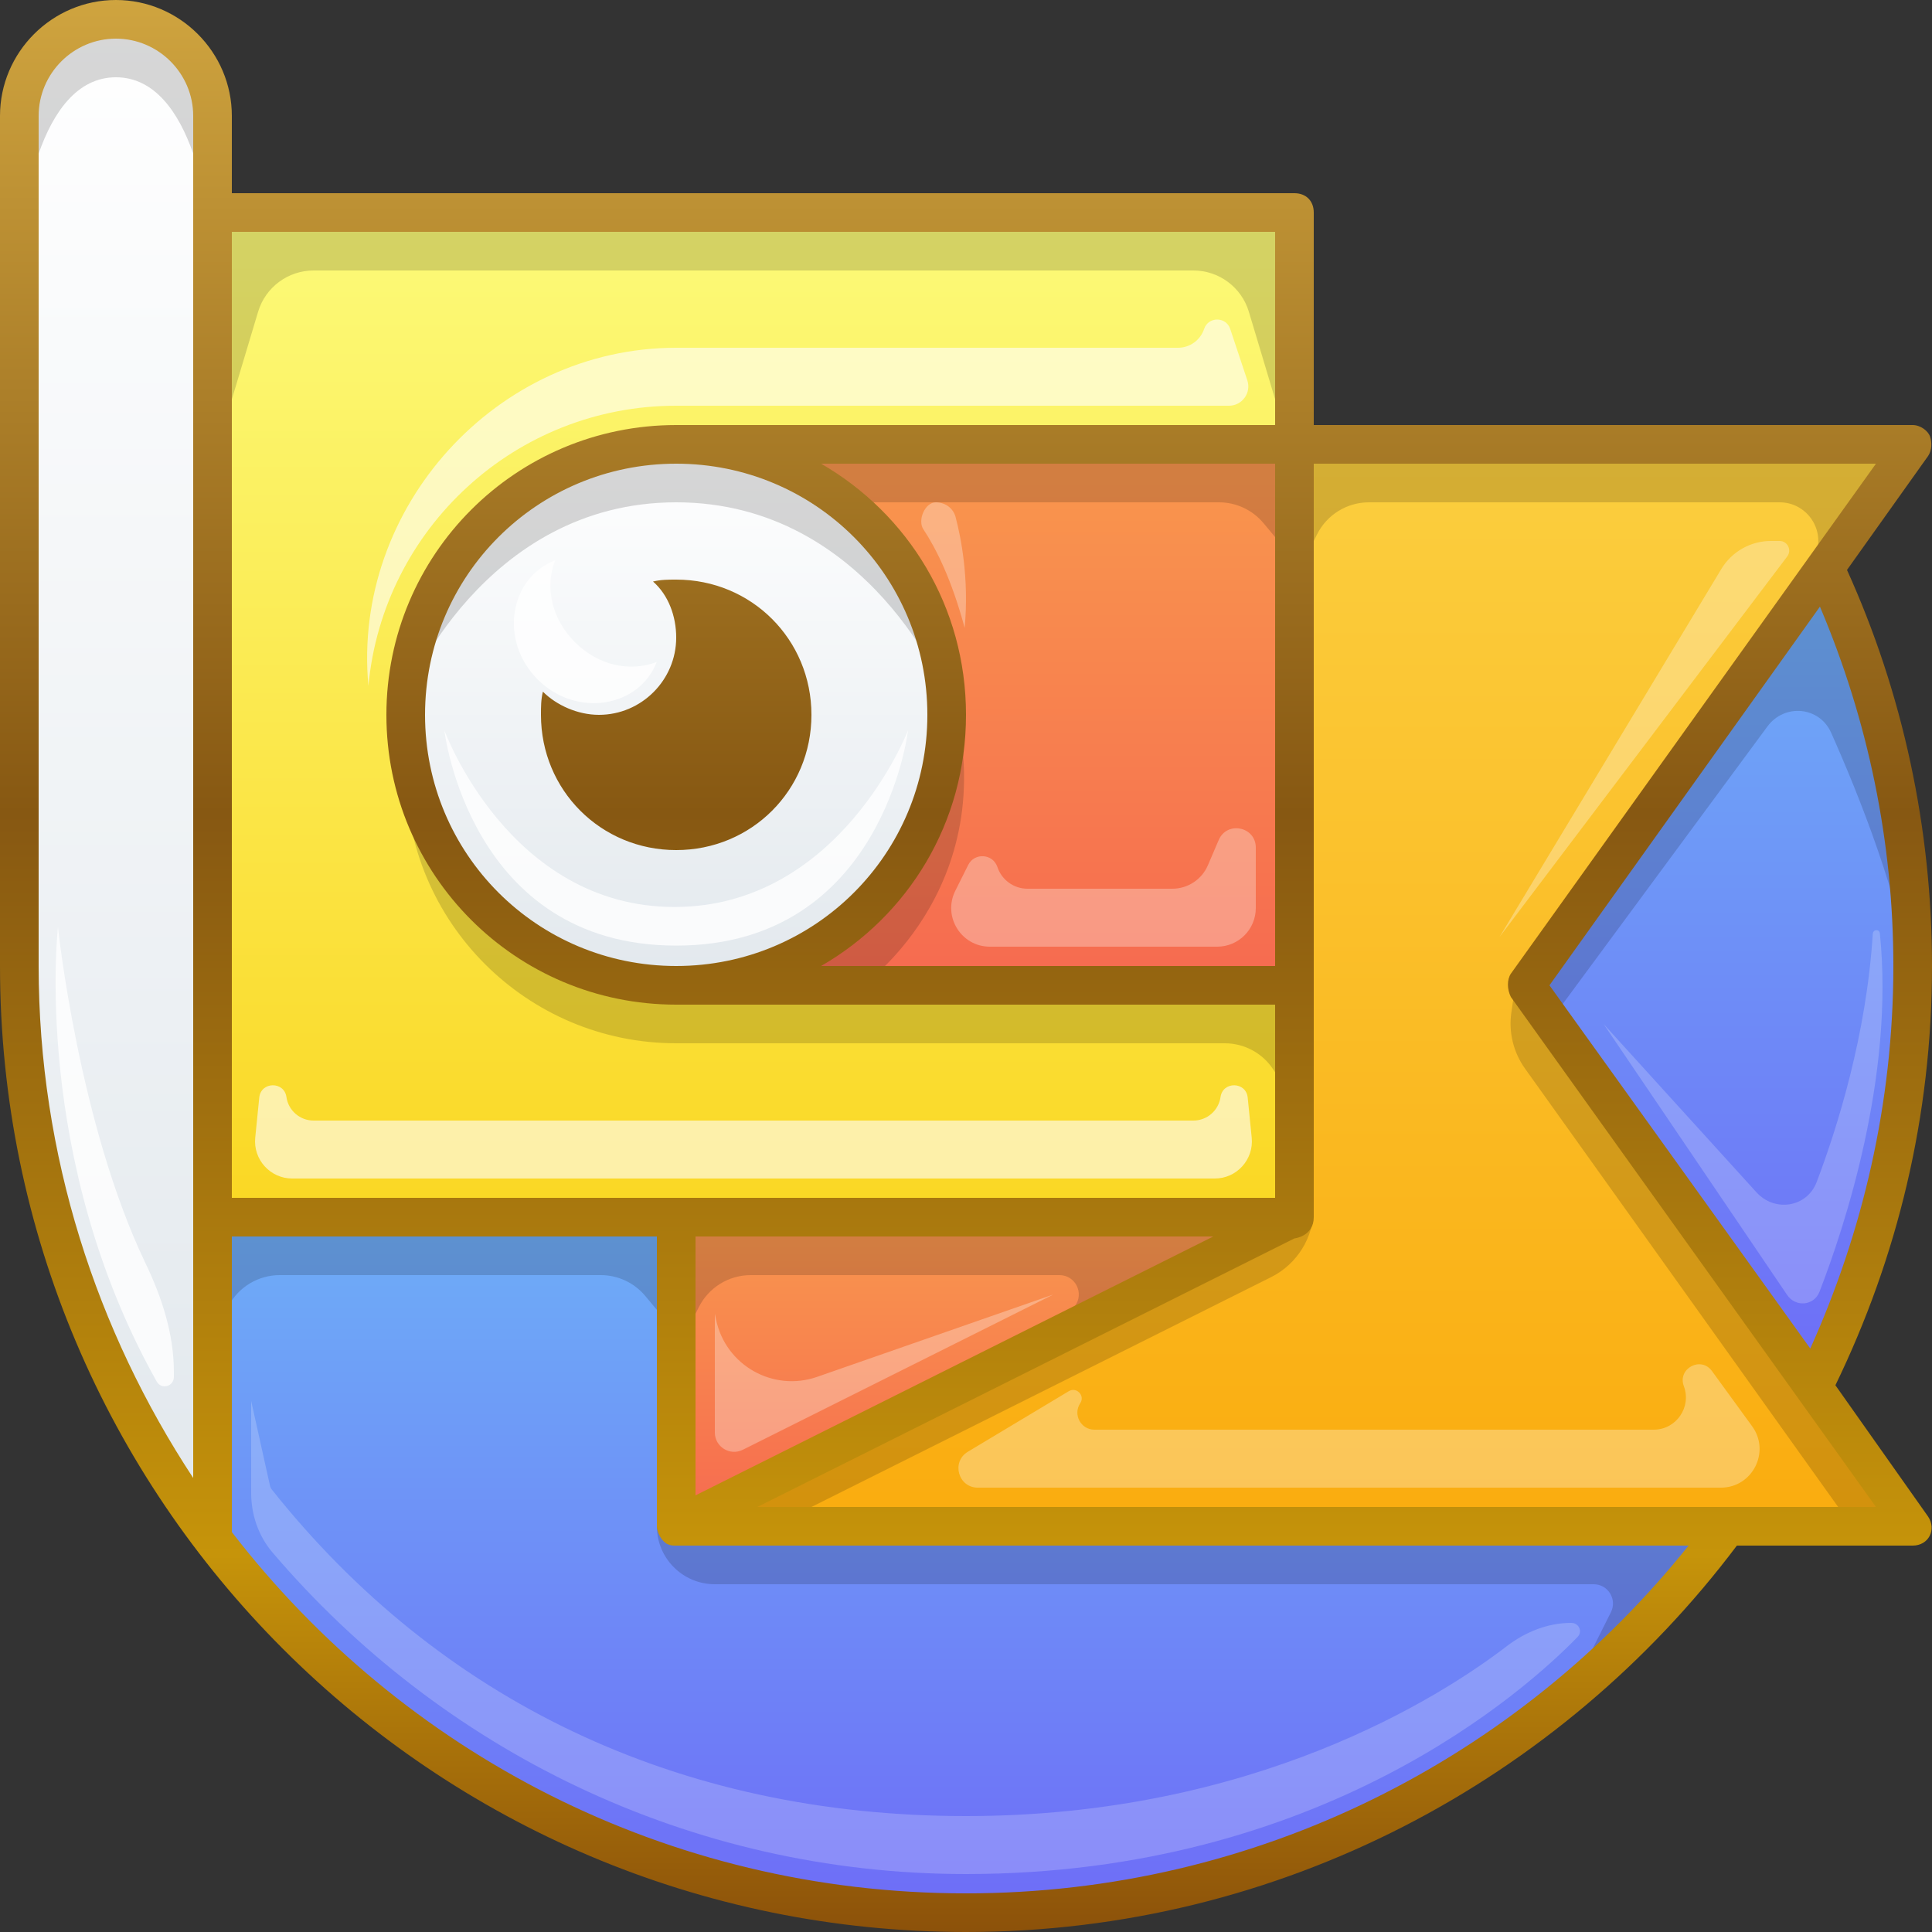 <svg width="100" height="100" viewBox="0 0 100 100" fill="none" xmlns="http://www.w3.org/2000/svg"><rect x="0" y="0" width="100" height="100" fill="#333333" stroke="none"/><path d="M35 79V63H11V79.7C20 91.4 34.1 99 50 99C66.2 99 80.6 91.1 89.5 79H35Z" fill="url(#paint0_linear)"/><path d="M79 51L93.9 71.8C97.2 65.2 99 57.8 99 50C99 42.6 97.4 35.6 94.4 29.4L79 51Z" fill="url(#paint1_linear)"/><path d="M99 79H35L67 63V23H99L79 51L99 79Z" fill="url(#paint2_linear)"/><path d="M35 79V63H67L35 79Z" fill="url(#paint3_linear)"/><path d="M67 11H11V63H67V11Z" fill="url(#paint4_linear)"/><path d="M67 23H35V51H67V23Z" fill="url(#paint5_linear)"/><path d="M35 51C42.732 51 49 44.732 49 37C49 29.268 42.732 23 35 23C27.268 23 21 29.268 21 37C21 44.732 27.268 51 35 51Z" fill="url(#paint6_linear)"/><path d="M6 1C3.2 1 1 3.2 1 6V50C1 61.1 4.7 71.4 11 79.7V50V6C11 3.2 8.8 1 6 1Z" fill="url(#paint7_linear)"/><path fill-rule="evenodd" clip-rule="evenodd" d="M6 1C3.2 1 1 3.2 1 6V14C1 11.2 2 4 6 4C10 4 11 11.2 11 14V24L13.359 16.138C13.739 14.869 14.907 14 16.232 14L61.768 14C63.093 14 64.261 14.869 64.641 16.138L66.7 23H40L42.547 25.087C40.636 23.837 38.172 23 35 23C22.5 23 21 36 21 36C21 36 25 26 35 26C45 26 49 36 49 36C49 36 48.289 29.839 43.768 26H63.095C63.985 26 64.83 26.395 65.4 27.079L67 29V30L68.171 27.658C68.679 26.642 69.718 26 70.854 26H92.114C93.47 26 94.433 27.321 94.018 28.612L93.571 30L99 23H67V11L11 11L11 6C11 3.2 8.8 1 6 1ZM83.381 83.448C83.715 82.783 83.231 82 82.487 82H37C35.343 82 34 80.657 34 79H35L67 63L68 62.5V62.528C68 64.043 67.144 65.428 65.789 66.106L40 79H89.5L81.351 87.5L83.381 83.448ZM67 63L54.571 69L55.633 67.606C56.135 66.948 55.666 66 54.838 66H38.854C37.718 66 36.679 66.642 36.171 67.658L35 70V63H67ZM80.644 52.294L79 51L94.4 29.4C94.4 29.4 99 39 99 51C98.356 46.49 96.217 41.149 94.777 37.921C94.171 36.564 92.363 36.406 91.481 37.602L80.644 52.294ZM99 79H95.857L78.931 55.304C78.334 54.467 78.081 53.432 78.227 52.413L78.5 50.5L99 79ZM35 63H11L10.831 69.5L11.819 67.61C12.337 66.62 13.361 66 14.478 66H31.095C31.985 66 32.83 66.395 33.4 67.079L35 69V63ZM40 51C40 51 49.5 47 49 35C52.5 45.5 44.661 51 44.661 51L67 51V57L65.891 55.336C65.334 54.501 64.397 54 63.395 54L35 54C27.268 54 21 47.732 21 40C21 39.493 21.027 38.993 21.079 38.5C21.828 45.527 27.775 51 35 51L40 51Z" fill="black" fill-opacity="0.16"/><path fill-rule="evenodd" clip-rule="evenodd" d="M92.503 67.029L83 53L90.911 61.711C91.861 62.757 93.532 62.499 94.033 61.177C95.108 58.338 96.604 53.572 96.935 48.338C96.95 48.097 97.278 48.075 97.302 48.316C98.061 55.71 95.462 63.541 94.177 66.861C93.896 67.588 92.941 67.674 92.503 67.029ZM13.975 76.9C13.992 76.974 14.024 77.043 14.072 77.102C22.725 87.978 35.037 94 50 94C64.893 94 74.53 87.856 78 85.2C78.959 84.466 80.118 84 81.326 84C81.723 84 81.932 84.444 81.655 84.728C78.994 87.468 68.41 97 50 97C35.62 97 22.77 90.52 14.105 80.356C13.374 79.499 13 78.399 13 77.272V72.512L13.975 76.9Z" fill="white" fill-opacity="0.2"/><path fill-rule="evenodd" clip-rule="evenodd" d="M49.46 26.758C49.745 27.835 50.167 29.962 49.931 32.5C49.256 29.986 48.446 28.38 47.792 27.394C47.482 26.926 47.877 26 48.438 26C48.914 26 49.338 26.298 49.46 26.758ZM77.614 48.5L89.096 29.451C89.639 28.551 90.614 28 91.665 28H92.109C92.522 28 92.757 28.472 92.507 28.802L77.614 48.5ZM37 68V74.146C37 74.889 37.782 75.373 38.447 75.04L54.528 67L42.297 71.265C40.019 72.06 37.561 70.672 37.065 68.31L37 68ZM51.626 44.878C51.395 44.185 50.441 44.117 50.114 44.771L49.447 46.105C48.782 47.435 49.749 49 51.236 49H63C64.105 49 65 48.105 65 47V43.872C65 42.784 63.509 42.478 63.081 43.478L62.52 44.788C62.204 45.523 61.481 46 60.681 46H53.182C52.476 46 51.849 45.548 51.626 44.878ZM55.32 72.008C55.723 71.766 56.174 72.239 55.913 72.63C55.523 73.216 55.943 74 56.646 74H85.594C86.758 74 87.564 72.837 87.155 71.747C86.814 70.838 88.039 70.178 88.61 70.964L90.69 73.823C91.651 75.145 90.707 77 89.073 77H50.61C49.596 77 49.226 75.664 50.096 75.142L55.32 72.008Z" fill="white" fill-opacity="0.3"/><path fill-rule="evenodd" clip-rule="evenodd" d="M29.757 33.238C28.548 32.029 28.196 30.391 28.733 29C26.371 29.913 25.826 33.163 27.828 35.166C29.831 37.169 33.081 36.623 33.994 34.261C32.604 34.799 30.965 34.446 29.757 33.238ZM23 37.802C23 37.802 26.338 46.945 34.91 46.945C43.481 46.945 47 37.802 47 37.802C47 37.802 45.714 48.945 35 48.945C24.286 48.945 23 37.802 23 37.802ZM8.11 71.507C1.622 59.941 3 48 3 48C3 48 4.076 58.191 7.534 65.392C8.382 67.158 9 69.054 9 71.013V71.265C9 71.767 8.356 71.945 8.11 71.507Z" fill="white" fill-opacity="0.8"/><path fill-rule="evenodd" clip-rule="evenodd" d="M35 21C26.669 21 19.826 27.367 19.069 35.5C18.211 26.272 25.693 18 35 18H60.974C61.587 18 62.131 17.608 62.325 17.026C62.541 16.377 63.459 16.377 63.675 17.026L64.561 19.684C64.777 20.331 64.295 21 63.612 21H35ZM14.826 56.783C14.708 55.953 13.502 55.979 13.419 56.812L13.211 58.885C13.098 60.017 13.988 61 15.126 61H62.874C64.013 61 64.902 60.017 64.788 58.885L64.581 56.812C64.498 55.979 63.292 55.953 63.174 56.783C63.074 57.481 62.476 58 61.77 58H16.23C15.524 58 14.926 57.481 14.826 56.783Z" fill="white" fill-opacity="0.6"/><path fill-rule="evenodd" clip-rule="evenodd" d="M100 50C100 57.8 98.2 65.1 95 71.7L99.8 78.5C100.247 79.171 99.825 80 99 80H89.9C80.8 92.1 66.3 100 50 100C22.4 100 0 77.6 0 50V6C0 2.7 2.7 0 6 0C9.3 0 12 2.7 12 6V10H67C67.6 10 68 10.4 68 11V22H99C99.4 22 99.8 22.3 99.9 22.6C100 22.9 100 23.3 99.8 23.6L95.6 29.5C98.5 35.9 100 42.9 100 50ZM93.7 69.8C96.4 63.8 98 57.1 98 50C98 43.6 96.7 37.3 94.2 31.4L80.2 51L93.7 69.8ZM62.8 64H36V77.4L62.8 64ZM48 37C48 29.8 42.2 24 35 24C27.8 24 22 29.8 22 37C22 44.2 27.8 50 35 50C42.2 50 48 44.2 48 37ZM42.5 24C47 26.6 50 31.4 50 37C50 42.6 47 47.4 42.5 50H66V24H42.5ZM66 22V12H12V62H66V52H35C26.7 52 20 45.3 20 37C20 28.7 26.7 22 35 22H66ZM6 2C3.8 2 2 3.8 2 6V50C2 59.8 5 68.9 10 76.5V73V63V11V6C10 3.8 8.2 2 6 2ZM12 79.3C20.8 90.7 34.5 98 50 98C65.1 98 78.6 91 87.4 80H35C34.8 80 34.7 80 34.5 79.9C34.2 79.7 34 79.3 34 79V64H12V79.3ZM67 64.1L39.2 78H97.1L78.2 51.6C78 51.2 78 50.7 78.2 50.4L97.1 24H68V63C68 64 67 64.1 67 64.1ZM42 37C42 40.9 38.9 44 35 44C31.1 44 28 40.9 28 37C28 36.6 28 36.2 28.1 35.8C28.8 36.5 29.9 37 31 37C33.2 37 35 35.2 35 33C35 31.9 34.6 30.8 33.8 30.1C34.2 30 34.6 30 35 30C38.9 30 42 33.1 42 37Z" fill="url(#paint8_linear)"/><defs><linearGradient id="paint0_linear" x1="50.25" y1="63" x2="50.25" y2="99" gradientUnits="userSpaceOnUse"><stop stop-color="#6EAEF7"/><stop offset="0.964" stop-color="#6E6FF7"/></linearGradient><linearGradient id="paint1_linear" x1="89" y1="29.4" x2="89" y2="71.8" gradientUnits="userSpaceOnUse"><stop stop-color="#6EAEF7"/><stop offset="0.964" stop-color="#6E6FF7"/></linearGradient><linearGradient id="paint2_linear" x1="67" y1="20.61" x2="67" y2="79" gradientUnits="userSpaceOnUse"><stop stop-color="#FBD041"/><stop offset="1" stop-color="#FAAC0F"/></linearGradient><linearGradient id="paint3_linear" x1="51" y1="63" x2="51" y2="79" gradientUnits="userSpaceOnUse"><stop stop-color="#F9984D"/><stop offset="1" stop-color="#F66A50"/></linearGradient><linearGradient id="paint4_linear" x1="39" y1="8.781" x2="39" y2="63" gradientUnits="userSpaceOnUse"><stop stop-color="#FCFC7D"/><stop offset="1" stop-color="#FAD723"/></linearGradient><linearGradient id="paint5_linear" x1="51" y1="23" x2="51" y2="51" gradientUnits="userSpaceOnUse"><stop stop-color="#F9984D"/><stop offset="1" stop-color="#F66A50"/></linearGradient><linearGradient id="paint6_linear" x1="35.35" y1="23" x2="35.35" y2="51" gradientUnits="userSpaceOnUse"><stop stop-color="white"/><stop offset="1" stop-color="#E2E8ED"/></linearGradient><linearGradient id="paint7_linear" x1="6.125" y1="1" x2="6.125" y2="79.7" gradientUnits="userSpaceOnUse"><stop stop-color="white"/><stop offset="1" stop-color="#E2E8ED"/></linearGradient><linearGradient id="paint8_linear" x1="50.042" y1="100.967" x2="50.042" y2="4.86924e-07" gradientUnits="userSpaceOnUse"><stop stop-color="#894E0A"/><stop offset="0.203" stop-color="#C6940A"/><stop offset="0.583" stop-color="#875812"/><stop offset="1" stop-color="#CFA43F"/></linearGradient></defs></svg>